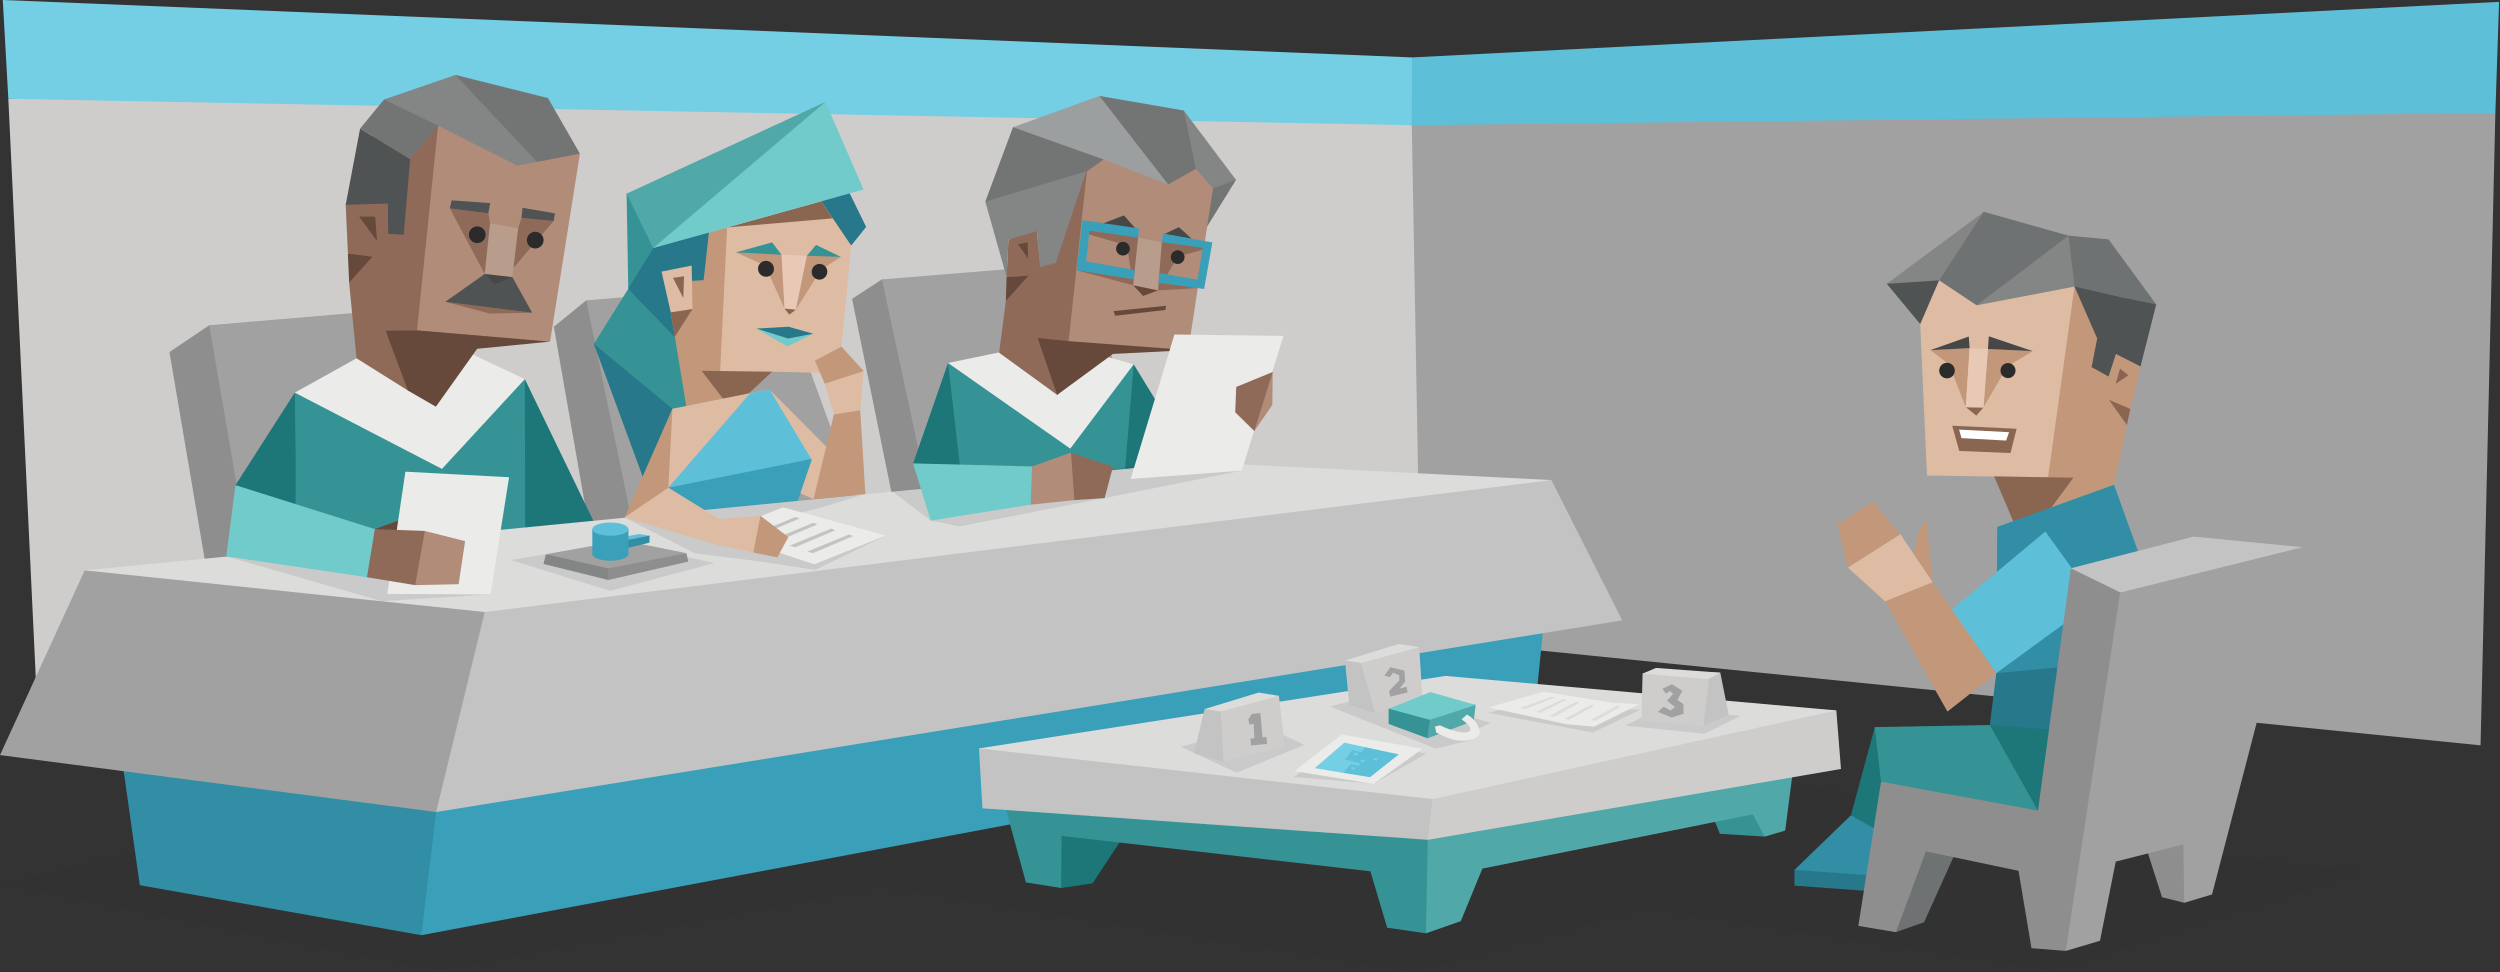 <svg id="ILLUSTRATION" xmlns="http://www.w3.org/2000/svg" viewBox="0 0 900 350"><rect x="0" y="0" width="900" height="350" fill="#333333" stroke="none"/><defs><style>.cls-1,.cls-7{fill:#a2a1a1;}.cls-2,.cls-33{fill:#5ebfd8;}.cls-3{fill:#cecdcc;}.cls-4{fill:#74cee4;}.cls-21,.cls-25,.cls-26,.cls-36,.cls-5{fill:#2b2b2b;}.cls-36,.cls-5{opacity:0.1;}.cls-40,.cls-6{fill:#8e8e8e;}.cls-10,.cls-11,.cls-12,.cls-13,.cls-14,.cls-15,.cls-16,.cls-17,.cls-18,.cls-19,.cls-20,.cls-21,.cls-22,.cls-23,.cls-24,.cls-26,.cls-27,.cls-28,.cls-29,.cls-30,.cls-31,.cls-32,.cls-33,.cls-34,.cls-35,.cls-36,.cls-6,.cls-7,.cls-8,.cls-9{fill-rule:evenodd;}.cls-41,.cls-8{fill:#28788b;}.cls-42,.cls-9{fill:#318ea5;}.cls-10,.cls-43{fill:#1d7678;}.cls-11,.cls-45{fill:#4f5353;}.cls-12,.cls-39{fill:#6f7273;}.cls-13,.cls-44{fill:#369395;}.cls-14,.cls-50{fill:#ebebea;}.cls-15{fill:#3a9fb9;}.cls-16{fill:#737474;}.cls-17,.cls-46{fill:#848585;}.cls-18{fill:#b08c79;}.cls-19{fill:#906a59;}.cls-20{fill:#66493b;}.cls-22,.cls-47{fill:#474748;}.cls-23{fill:#b89d8d;}.cls-24{fill:#9b9fa0;}.cls-26{opacity:0.1;}.cls-27,.cls-38{fill:#debca4;}.cls-28,.cls-48{fill:#8a6651;}.cls-29,.cls-37{fill:#c2977a;}.cls-30,.cls-55{fill:#72cbcb;}.cls-31,.cls-53{fill:#50a8a9;}.cls-32,.cls-49{fill:#e8c9b6;}.cls-34,.cls-52{fill:#c3c3c3;}.cls-35,.cls-54{fill:#dcdcdb;}.cls-51{fill:#fff;}</style></defs><title>sentinels_Logistician_ISTJ_career_path</title><polygon class="cls-1" points="469 74 508.25 45.08 536.36 22.1 898.33 40.67 893 268.33 546 233.33 480.33 175.33 469 74"/><polygon class="cls-2" points="469 74 508.33 20.67 899.67 0.67 898.33 40.67 508.25 45.08 469 74"/><polygon class="cls-3" points="3 35.58 207.03 18.31 508.25 45.08 511 198.33 360.33 231.33 13.67 260.67 3 35.58"/><polygon class="cls-4" points="1 0 508.33 20.67 508.25 45.08 3 35.58 1 0"/><polygon class="cls-5" points="850.33 314 714.33 297.33 655.37 308.89 714.33 292 472.33 258.67 548 221.83 512.33 192 1 318.33 158 349.33 317.5 319.33 509 349.83 592.02 327.05 739 349.33 850.33 314"/><polygon class="cls-6" points="118.83 144.25 75.33 117.08 61 126.75 81.5 247.25 170.83 246.75 118.83 144.25"/><polygon class="cls-7" points="151.33 129.75 132.33 112.25 75.33 117.08 93.83 224.75 185.33 223.25 151.33 129.75"/><polygon class="cls-6" points="254.54 135.29 211.04 108.13 199.38 117.63 220.38 237.63 306.54 237.79 254.54 135.29"/><polygon class="cls-7" points="287.04 120.79 268.04 103.29 211.04 108.13 233.04 214.46 321.04 214.29 287.04 120.79"/><polygon class="cls-6" points="361.25 124.96 317.5 100.58 306.75 107.58 331.17 227.67 413.25 227.46 361.25 124.96"/><polygon class="cls-7" points="393.75 110.46 375.75 95.83 317.5 100.58 339.75 204.13 427.75 203.96 393.75 110.46"/><g id="left_character" data-name="left character"><polygon class="cls-8" points="157.45 299.19 141.51 307.86 152.25 312.49 175.79 312.12 175.79 307.86 157.45 299.19"/><polygon class="cls-9" points="128.92 302.67 119.62 312.49 119.62 316.66 152.03 316.66 152.25 312.49 128.92 302.67"/><polygon class="cls-10" points="188.94 136.48 214.75 189.83 179.25 196.33 188.94 136.48"/><polygon class="cls-11" points="189.16 231.12 151.36 236.22 150.16 246.64 138.54 272.49 142.38 290.62 142.16 296.44 160.27 288.67 189.16 231.12"/><polygon class="cls-12" points="189.16 231.12 151.36 236.22 137.28 246.59 145.71 271.75 171.59 266.13 189.16 231.12"/><polygon class="cls-9" points="160.27 288.67 175.79 307.86 141.51 307.86 142.38 290.62 160.27 288.67"/><polygon class="cls-10" points="106.12 141.35 84.77 174.65 108.63 201.14 109.99 183.77 106.12 141.35"/><polygon class="cls-13" points="167.88 131.12 188.94 136.48 189.16 231.12 148.8 237.98 106.12 231.55 106.47 167.42 106.12 141.35 137.6 141.81 167.88 131.12"/><polygon class="cls-14" points="106.12 141.35 128.34 128.98 164.94 125.15 188.94 136.48 159.1 168.81 106.12 141.35"/><polygon class="cls-11" points="189.16 231.12 158.55 243.3 144.38 248.94 125.11 246.6 106.12 231.55 189.16 231.12"/><polygon class="cls-12" points="150.16 246.64 142.38 290.62 135.2 299.42 119.62 298.26 106.12 231.55 150.16 246.64"/><polygon class="cls-6" points="150.16 246.64 145.71 271.75 113.94 270.21 106.12 231.55 150.16 246.64"/><polygon class="cls-15" points="119.62 298.26 119.62 312.49 152.25 312.49 142.38 290.62 119.62 298.26"/><polygon class="cls-16" points="167.1 40.31 163.94 26.98 197.27 35.31 208.77 55.31 179.94 70.15 167.1 40.31"/><polygon class="cls-17" points="140.27 43.65 138.27 35.81 163.94 26.98 197.27 62.48 173.1 63.48 140.27 43.65"/><polygon class="cls-18" points="208.77 55.31 198.02 122.98 173.77 123.15 146.96 133.93 136.38 105.22 124.45 73.73 157.71 45.23 186.27 59.65 208.77 55.31"/><polygon class="cls-19" points="135.03 46.66 157.71 45.23 150.13 118.95 175.67 121.23 146.88 140.62 128.34 128.98 125.69 101.71 127.58 94.43 125.23 90.89 124.45 73.73 135.03 46.66"/><polygon class="cls-20" points="150.13 118.95 138.83 119.05 146.88 140.62 156.91 146.41 171.77 125.56 198.02 122.98 150.13 118.95"/><polygon class="cls-11" points="147.66 57.28 145.34 84.51 139.76 84.17 139.62 73.28 124.45 73.73 129.64 46.28 147.66 57.28"/><polygon class="cls-20" points="134.07 92.44 125.69 101.71 125.23 91.27 134.07 92.44"/><polygon class="cls-20" points="135.72 86.76 135.07 77.99 129.28 77.97 135.72 86.76"/><polygon class="cls-16" points="157.71 45.23 138.27 35.81 129.64 46.28 147.66 57.28 157.71 45.23"/><polygon class="cls-19" points="170.6 74.9 161.92 75 174.5 98.63 179.35 93.31 183.44 98.06 199.35 79.5 194.69 77.48 187.73 78.44 186.54 82.13 181.69 87.48 176.42 80.38 175.79 76.75 170.6 74.9"/><polygon class="cls-11" points="162.6 72.13 176.48 73.13 175.79 76.75 161.92 75 162.6 72.13"/><polygon class="cls-11" points="187.73 78.44 188.1 74.81 199.79 76.81 199.35 79.5 187.73 78.44"/><path class="cls-21" d="M174.81,84.51a3,3,0,1,1-3-3A3,3,0,0,1,174.81,84.51Z"/><path class="cls-21" d="M195.69,86.45a3,3,0,1,1-3-3A3,3,0,0,1,195.69,86.45Z"/><polygon class="cls-19" points="177.29 105.75 191.56 112.56 176.29 112.88 160.31 108.65 177.29 105.75"/><polygon class="cls-11" points="177.73 100.35 174.5 98.63 160.31 108.65 191.56 112.56 184.44 99.75 177.73 100.35"/><polygon class="cls-22" points="182 95.75 184.44 99.75 178.13 102.31 174.5 98.63 182 95.75"/><polygon class="cls-23" points="186.54 82.13 184.44 99.75 174.5 98.63 176.42 80.38 186.54 82.13"/></g><g id="right_character" data-name="right character"><polygon class="cls-16" points="436.29 61.54 444.96 64.75 433.21 83.75 424.79 86.17 436.29 61.54"/><polygon class="cls-17" points="423.92 50.04 426.17 39.79 444.96 64.75 436.67 67.81 425.17 66.67 423.92 50.04"/><polygon class="cls-16" points="394.29 50.67 395.79 34.54 426.17 39.79 430.51 60.75 421.79 70.67 394.29 50.67"/><polygon class="cls-24" points="367.67 59.54 364.67 45.79 395.79 34.54 420.54 66.42 378.42 67.04 367.67 59.54"/><polygon class="cls-9" points="371.18 268.98 379.8 272.54 379.92 276.45 354.38 276.22 354.3 272.37 371.18 268.98"/><polygon class="cls-15" points="369.72 255.79 373.59 260.93 379.8 272.54 354.3 272.37 354.85 261.15 369.72 255.79"/><polygon class="cls-9" points="398.55 262.07 391.04 266.98 391.11 271.05 420.48 270.97 420.13 267.17 398.55 262.07"/><polygon class="cls-15" points="402.46 252.41 406.49 254.03 420.13 267.17 391.04 266.98 390.73 259.31 402.46 252.41"/><polygon class="cls-10" points="353.93 146.37 341.29 130.67 328.71 166.83 356.21 185.88 350.94 166.38 353.93 146.37"/><polygon class="cls-22" points="393.97 226.75 405.57 230.91 406.49 254.03 390.73 259.31 380.84 237.23 393.97 226.75"/><polygon class="cls-11" points="375.57 209.73 402.02 201.68 405.57 230.91 380.84 237.23 366.37 217.78 375.57 209.73"/><polygon class="cls-11" points="360.67 221.44 352.89 237.18 354.85 261.15 373.59 260.93 378.54 237.46 360.67 221.44"/><polygon class="cls-12" points="379.25 209.42 382.63 226.29 378.54 237.46 352.89 237.18 348.31 200.49 379.25 209.42"/><polygon class="cls-22" points="366.5 180.34 348.31 200.49 382.63 226.29 402.02 201.68 366.5 180.34"/><polygon class="cls-10" points="401.1 139.63 408.13 131.17 427.13 162.17 397.87 171.73 401.1 139.63"/><polygon class="cls-9" points="396.64 152.19 404.98 169.36 402.02 201.68 383.7 205.89 348.31 200.49 345.49 164.24 396.64 152.19"/><polygon class="cls-13" points="371.18 123.7 366.54 139.42 341.29 130.67 346.13 172.43 387.81 172.73 404.98 169.36 408.13 131.17 392.54 138.17 371.18 123.7"/><polygon class="cls-14" points="371.18 123.7 360.04 126.79 341.29 130.67 385.29 161.5 408.13 131.17 395.13 127.5 371.18 123.7"/><polygon class="cls-18" points="420.54 66.42 430.51 60.75 436.67 67.81 427.79 126.04 401.42 126.17 383.97 123.64 387.53 81.33 389.54 57.67 397.29 57.42 420.54 66.42"/><polygon class="cls-19" points="393.48 127.3 385.49 130.75 384.56 124.26 391.54 59.42 378.81 70.51 378.39 79.94 377.93 85.43 376.33 88.71 375.27 94.85 372.79 91.3 372.13 84.56 367.55 88.1 366.44 91.47 367.06 95.16 367.62 101.39 366.37 100.84 362.1 108.34 359.69 126.99 380.57 142.16 393.48 127.3"/><polygon class="cls-19" points="391.67 82.67 391.29 84.17 405.67 88.35 407.22 98.13 387.6 97.29 407.95 102.71 411.76 92.46 409.72 85.54 408.26 82.6 404.57 79.79 391.67 82.67"/><polygon class="cls-19" points="419.7 85.1 418.24 87.19 415.98 91.15 416.88 104.54 431.1 103.73 419.19 100.58 424.04 92.29 433.85 89.73 428.39 86.73 423.09 82.95 419.7 85.1"/><polygon class="cls-23" points="418.24 87.19 416.88 104.54 412.58 105.26 407.95 102.71 409.72 85.54 418.24 87.19"/><polygon class="cls-19" points="374.19 92.39 374.2 99.18 362.37 99.74 363.04 86.25 373.19 82.28 374.19 92.39"/><polygon class="cls-16" points="364.67 45.79 354.71 72.58 368.23 77.31 378.81 70.51 397.29 57.42 364.67 45.79"/><polygon class="cls-17" points="391.04 61.67 380.1 94.62 374.39 96.15 373.29 83.19 363.04 86.25 362.37 99.74 354.71 72.58 391.04 61.67"/><polygon class="cls-20" points="366.5 87.9 369.99 87.23 370.07 93.09 366.5 87.9"/><polygon class="cls-20" points="362.37 99.74 370.27 99.23 362.1 108.34 362.37 99.74"/><polygon class="cls-20" points="416.88 104.54 411.52 106.54 407.95 102.71 416.88 104.54"/><path class="cls-25" d="M426.32,93.31a2.46,2.46,0,1,1-1.61-3.09A2.46,2.46,0,0,1,426.32,93.31Z"/><path class="cls-25" d="M406.61,90.26A2.46,2.46,0,1,1,405,87.18,2.45,2.45,0,0,1,406.61,90.26Z"/><polygon class="cls-20" points="373.55 121.67 384.71 122.82 427.79 126.04 400.67 127.42 380.57 142.16 373.55 121.67"/><polygon class="cls-22" points="408.67 82.13 404.6 77.53 394.95 81.29 408.67 82.13"/><polygon class="cls-22" points="419.17 84.26 424.4 81.78 429.02 85.97 419.17 84.26"/><polygon class="cls-20" points="400.88 112 419.79 110.08 419.54 111.58 401.46 113.67 400.88 112"/><polygon class="cls-15" points="389.7 79.26 410.01 82.23 409.72 85.54 392.2 83.07 391.01 94.14 408.48 97.17 408.14 100.57 387.6 97.29 389.7 79.26"/><polygon class="cls-15" points="418.7 84.07 436.45 87.29 433.48 104.04 417.08 101.79 417.35 98.31 431.1 100.67 432.98 89.23 418.24 87.19 418.7 84.07"/></g><polygon class="cls-26" points="263.08 269.35 217.57 275.74 265.58 286.96 332 276.46 263.08 269.35"/><polygon class="cls-8" points="232.98 71.05 226.16 104.01 252.52 153.55 253.14 124.94 259.12 77.15 232.98 71.05"/><path class="cls-13" d="M232.76,71l-7.19-1.28.61,34.23,9-14.71s5.13-16.5,4.82-15.44C239.9,74.38,236.45,72.79,232.76,71Z"/><polygon class="cls-13" points="226.16 104.01 213.79 123.8 226 148.24 229.09 151.88 251.98 153.55 242.86 121.34 226.16 104.01"/><polygon class="cls-8" points="213.79 123.8 232.97 175.96 245.17 170.72 245.98 153.15 242.08 147.14 213.79 123.8"/><polygon class="cls-8" points="311.81 81.7 306.42 88.4 289.07 70.6 303.84 65.39 311.81 81.7"/><polygon class="cls-27" points="306.42 88.4 302.02 134.41 277.96 133.81 270.43 137.47 260.58 150.41 247.96 151.04 255.45 106.28 255.21 83.68 276.73 69.36 295.65 72.46 306.42 88.4"/><polygon class="cls-28" points="261.75 81.87 295.65 72.46 299.8 78.6 261.75 81.87"/><polygon class="cls-29" points="270.43 137.47 263.31 147.45 250.87 156.14 247.93 151.41 241.48 112.47 248.58 101.12 253.31 100.86 255.21 83.68 261.75 81.87 259.25 133.54 270.43 137.47"/><polygon class="cls-28" points="263.31 147.45 252.55 133.48 277.96 133.81 263.31 147.45"/><polygon class="cls-27" points="249.3 111.25 241.48 112.47 238.15 97.79 249 95.59 249.3 111.25"/><polygon class="cls-30" points="235.14 89.3 310.89 68.23 297.15 36.69 241.69 69.39 235.14 89.3"/><polygon class="cls-31" points="297.15 36.69 225.57 69.71 235.14 89.3 297.15 36.69"/><polygon class="cls-29" points="274.88 89.25 264.93 90.86 275.5 95.61 282.41 111.09 283.25 97.89 281.34 91.7 274.88 89.25"/><polygon class="cls-29" points="296.17 90.89 290.47 92.07 285.5 103.95 286.5 111.48 295.63 97.04 302.73 92.49 296.17 90.89"/><polygon class="cls-32" points="281.34 91.7 282.41 111.09 286.5 111.48 290.47 92.07 281.34 91.7"/><polygon class="cls-13" points="264.93 90.86 277.95 87.24 281.34 91.7 264.93 90.86"/><polygon class="cls-13" points="290.47 92.07 293.77 88.16 302.73 92.49 290.47 92.07"/><polygon class="cls-28" points="284.16 113.27 286.5 111.48 282.41 111.09 284.16 113.27"/><path class="cls-28" d="M242.25,100c.29.08,4-.56,4-.56l-.25,7.88Z"/><polygon class="cls-28" points="249.3 111.25 242.86 121.34 241.48 112.47 249.3 111.25"/><path class="cls-21" d="M278.53,97.52a2.82,2.82,0,0,1-3.53,2A2.87,2.87,0,0,1,273,96a2.86,2.86,0,0,1,5.51,1.56Z"/><path class="cls-21" d="M297.72,98.55a2.82,2.82,0,0,1-3.53,2,2.75,2.75,0,0,1-1.84-3.5,2.79,2.79,0,1,1,5.37,1.52Z"/><polygon class="cls-30" points="292.75 120.14 283.44 124.73 272.35 118.29 292.75 120.14"/><polygon class="cls-8" points="292.75 120.14 283.86 117.61 272.35 118.29 283.68 121.86 292.75 120.14"/><polygon class="cls-29" points="291.24 255.44 289.76 248.46 277.61 242.94 279.23 253.54 281.8 257.36 286.74 258.81 291.24 255.44"/><polygon class="cls-29" points="245.26 247.17 249.76 262.74 254.45 263.93 257 260.08 260.09 253.54 252.25 241.39 245.26 247.17"/><polygon class="cls-28" points="245.63 248.38 260.09 253.54 263.1 247.17 255.17 236 245.63 248.38"/><path class="cls-28" d="M289.76,248.45c.56-.09-10.53,5.09-10.53,5.09l-3.66-5.09,4-7.06Z"/><polygon class="cls-8" points="284.68 275.58 281.88 275.5 280.12 264.71 281.8 257.36 288.28 261.68 286.84 265.91 284.68 275.58"/><polygon class="cls-8" points="249.73 262.31 245.41 271.58 250.31 279.74 249.73 262.31"/><polygon class="cls-27" points="257 260.08 261.32 266.79 257.32 271.9 248.69 273.58 249.73 262.31 257 260.08"/><polygon class="cls-15" points="248.69 273.58 261.32 266.79 263.08 269.35 260.36 273.58 248.53 276.46 248.69 273.58"/><polygon class="cls-27" points="248.53 276.46 263.08 269.35 267.56 276.46 260.52 277.82 248.53 276.46"/><polygon class="cls-27" points="291.24 255.44 298.59 263.43 294.75 267.59 289.08 269.67 281.8 257.36 291.24 255.44"/><polygon class="cls-15" points="289.08 269.67 298.59 263.43 300.99 265.59 297.47 269.51 290.52 271.59 289.08 269.67"/><polygon class="cls-27" points="290.52 272.23 300.99 265.59 307.86 272.23 298.67 273.67 290.52 272.23"/><polygon class="cls-8" points="248.53 276.46 250.31 279.74 269.34 279.74 269.34 276.46 248.53 276.46"/><polygon class="cls-8" points="286.84 265.91 285.4 267.27 285.96 268.71 292.83 275.74 307.86 275.74 307.86 272.23 295.47 272.23 286.84 265.91"/><polygon class="cls-29" points="248.53 276.46 265.32 272.87 269.34 276.46 248.53 276.46"/><polygon class="cls-29" points="295.47 272.23 308.66 267.59 307.86 272.23 295.47 272.23"/><polygon class="cls-15" points="245.22 190.77 256.92 219.75 277.6 202.63 293.62 164.93 272.71 146.31 240.6 175.55 245.22 190.77"/><polygon class="cls-27" points="276.99 140.13 242.08 147.14 236.16 163.2 240.6 175.55 267.52 152.51 276.99 140.13"/><polygon class="cls-33" points="293.62 164.93 276.99 140.13 270.11 141.51 240.6 175.55 293.62 164.93"/><polygon class="cls-13" points="262.62 248.45 275 239.87 267.28 207.32 233.9 207.8 245.63 248.38 262.62 248.45"/><polygon class="cls-33" points="280.85 222.44 278.59 200.36 246.23 192.83 233.9 207.8 268.88 233.95 280.85 222.44"/><polygon class="cls-15" points="289.76 248.46 268.7 242.07 268.88 233.95 278.59 200.36 289.76 248.46"/><polygon class="cls-8" points="289.76 248.46 262.62 248.45 268.88 233.95 289.76 248.46"/><polygon class="cls-29" points="224.54 186.98 242.17 195.64 240.6 175.55 242.08 147.14 224.54 186.98"/><g id="table_-_big" data-name="table - big"><polygon class="cls-15" points="109.17 267.67 151.67 336.67 552 261.33 558 202.58 109.17 267.67"/><polygon class="cls-9" points="39.83 244.33 50.33 318.67 151.67 336.67 157 292.33 39.83 244.33"/><polygon class="cls-34" points="111.83 199 157 292.33 584 223.33 558.5 172.83 419.5 174.83 111.83 199"/><polygon class="cls-7" points="188 210.83 30.5 205.33 0 271.83 157 292.33 174.5 220.33 188 210.83"/><polygon class="cls-35" points="30.5 205.33 430.5 166.33 558.5 172.83 174.5 220.33 30.5 205.33"/></g><polygon class="cls-36" points="245.83 200.22 257.14 202.7 219.64 212.72 183.82 201.61 196.52 199.52 245.83 200.22"/><polygon class="cls-36" points="434.13 158.5 447.04 169.42 397.67 179.29 345.46 189.5 335.04 187.42 321.13 176.83 407.75 167.83 434.13 158.5"/><polygon class="cls-17" points="225.49 202.17 218.99 208.8 195.66 203.03 196.52 199.52 225.49 202.17"/><polygon class="cls-6" points="234.68 199.52 247.12 199.13 247.78 202.17 218.99 208.8 218.94 204.62 234.68 199.52"/><polygon class="cls-7" points="218.94 204.62 247.12 199.13 224.23 194.56 196.52 199.52 218.94 204.62"/><polygon class="cls-36" points="164.27 190.48 176.6 213.98 137.42 216.42 81.44 200.31 163.94 197.48 164.27 190.48"/><polygon class="cls-20" points="139.77 198.98 134.94 190.48 146.44 186.31 146.27 197.98 139.77 198.98"/><polygon class="cls-36" points="311.53 177.85 294.71 182.96 252.54 193.46 253.29 183.54 292.73 179.63 311.53 177.85"/><polygon class="cls-36" points="302.11 191.64 318.88 192.81 293.4 205.19 274.71 202.29 250.21 199.21 224.79 186.29 254.61 185.68 265.01 189.01 302.11 191.64"/><polygon class="cls-27" points="292.23 165.48 277.11 140.33 299.91 163.28 292.88 179.71 288.13 177.54 292.23 165.48"/><polygon class="cls-29" points="306.36 145.88 309.67 147.7 311.53 177.85 292.88 179.71 300.21 149.18 306.36 145.88"/><polygon class="cls-29" points="302.94 124.8 293.37 129.81 296.9 138.13 304.08 142.69 310.92 133.57 302.94 124.8"/><polygon class="cls-27" points="309.67 147.7 310.92 133.57 296.9 138.13 300.21 149.18 309.67 147.7"/><polygon class="cls-19" points="374.67 171.92 385.54 162.92 400.67 168.04 397.67 179.29 386.79 180.04 374.67 171.92"/><polygon class="cls-18" points="360.92 175.42 371.54 167.92 385.54 162.92 386.79 180.04 371.04 181.67 360.92 175.42"/><polygon class="cls-30" points="371.54 167.92 328.71 166.83 335.04 187.42 371.04 181.67 371.54 167.92"/><polygon class="cls-14" points="422.79 120.42 407.04 172.42 447.04 169.42 462.04 120.92 422.79 120.42"/><polygon class="cls-18" points="448.42 143.67 458.17 133.92 458.04 145.79 451.54 155.17 448.42 143.67"/><polygon class="cls-19" points="445.04 139.29 458.17 133.92 451.54 155.17 444.67 148.42 445.04 139.29"/><polygon class="cls-14" points="262.96 190.53 271.31 186.83 281.89 182.64 318.88 192.81 293.11 203.15 275.57 197.32 262.96 190.53"/><polygon class="cls-14" points="145.94 169.81 139.44 213.81 176.6 213.98 183.27 171.81 145.94 169.81"/><polygon class="cls-18" points="143.1 195.65 152.94 191.15 167.44 194.81 165.1 210.31 149.44 210.65 143.1 195.65"/><polygon class="cls-19" points="127.6 193.48 134.94 190.48 152.94 191.15 149.44 210.65 132.1 207.81 127.6 193.48"/><polygon class="cls-30" points="84.77 174.65 134.94 190.48 132.1 207.81 81.44 200.31 84.77 174.65"/><polygon class="cls-33" points="231.74 194.53 233.87 192.85 230.24 192.26 225.07 193.12 224.5 196.13 231.74 194.53"/><polygon class="cls-9" points="217 194.95 222.83 198.03 233.77 195.36 233.87 192.85 222.93 194.94 217 194.95"/><path class="cls-15" d="M226.23,199.47c0,1.32-2.91,2.39-6.49,2.39s-6.5-1.07-6.5-2.39,2.91-2.38,6.5-2.38S226.23,198.16,226.23,199.47Z"/><polygon class="cls-15" points="216.74 190.43 216.61 190.43 213.24 190.5 213.24 199.47 226.23 199.47 226.23 190.5 216.74 190.43"/><path class="cls-33" d="M226.23,190.49c0,1.32-2.91,2.39-6.49,2.39s-6.5-1.07-6.5-2.39,2.91-2.38,6.5-2.38S226.23,189.18,226.23,190.49Z"/><polygon class="cls-34" points="307.13 192.98 292.64 199.12 290.6 198.59 305.67 192.4 307.13 192.98"/><polygon class="cls-34" points="300.71 190.88 286.22 197.01 284.17 196.49 299.25 190.29 300.71 190.88"/><polygon class="cls-34" points="294.28 188.78 279.79 194.91 277.75 194.38 292.82 188.19 294.28 188.78"/><polygon class="cls-34" points="287.85 186.67 273.36 192.81 271.32 192.28 286.39 186.09 287.85 186.67"/><polygon class="cls-29" points="266.93 191.31 273.77 185.69 283.8 193.36 279.85 200.65 271.19 198.91 266.93 191.31"/><polygon class="cls-27" points="252.35 190.63 258.88 186.83 273.77 185.69 271.19 198.91 258.12 196.1 252.35 190.63"/><polygon class="cls-27" points="258.88 186.83 240.6 175.55 224.79 186.29 258.12 196.1 258.88 186.83"/><g id="defendant"><polygon class="cls-37" points="695 213.58 695.75 209.58 693.38 186.58 690.63 191.46 687.13 208.46 684.38 192.71 674.13 180.58 661.5 188.83 665.25 204.33 686.88 214.21 695 213.58"/><polygon class="cls-38" points="692.38 222.96 678.63 216.46 665.25 204.33 684.13 192.33 695.75 209.58 692.38 222.96"/><polygon class="cls-39" points="677.33 315.33 682.5 335.58 692.67 332 706.33 301.67 686.33 297.67 677.33 315.33"/><polygon class="cls-40" points="796.67 310 786.33 325 778.33 323 770.33 298 786.67 293.33 796.67 310"/><polygon class="cls-41" points="664 309.83 646 313.17 646 318.83 673.33 320.83 678 308.17 664 309.83"/><polygon class="cls-42" points="681 296.83 666.33 293.5 646 313.17 683.67 315.83 681 296.83"/><polygon class="cls-43" points="696.08 276 674.92 261.75 666.33 293.5 684 303.5 696.08 276"/><polygon class="cls-44" points="724.08 260.42 716.33 261 674.92 261.75 677.17 281.42 739.33 306.75 747.58 262.67 724.08 260.42"/><polygon class="cls-43" points="728.58 252.17 716.33 261 733.67 291.83 749.33 269.25 743.08 259.17 728.58 252.17"/><polygon class="cls-41" points="756.33 209.67 783.33 236.17 786 266.33 716.33 261 718.67 242.33 756.33 209.67"/><g id="_2178676328496" data-name=" 2178676328496"><polygon class="cls-45" points="702.83 89.67 679.25 102.17 691.28 116.67 714.96 116.67 702.83 89.67"/><polygon class="cls-46" points="726.83 88.67 714.17 76.25 679.25 102.17 698.08 100.92 720.08 115.67 726.83 88.67"/><polygon class="cls-39" points="750.83 96.17 744.67 84.83 714.17 76.25 698.08 100.92 709.83 123.92 750.83 96.17"/><polygon class="cls-39" points="727.33 101.92 744.67 84.83 759.08 86.17 776.24 109.59 740.08 117.42 727.33 101.92"/><polygon class="cls-46" points="716.83 123.42 711.58 109.92 744.67 84.83 746.83 103.17 728.33 119.92 716.83 123.42"/><polygon class="cls-37" points="737.15 173.27 734.9 150.78 746.83 103.17 769.8 134.1 761.03 174.51 728.46 196.3 728.31 193.51 726.6 188.32 727.69 181.96 737.15 173.27"/><polygon class="cls-38" points="698.08 100.92 711.58 109.92 746.83 103.17 737.3 171.87 693.72 171.18 691.28 116.67 698.08 100.92"/><polygon class="cls-37" points="715.66 125.65 731.8 126.42 722.64 131.93 714.04 146.67 715.66 125.65"/><polygon class="cls-37" points="709.07 125.34 694.96 126.04 701.7 131.23 707.68 146.59 709.07 125.34"/><polygon class="cls-47" points="731.8 126.42 715.66 125.65 715.98 121.07 731.8 126.42"/><polygon class="cls-47" points="708.76 121.15 709.07 125.34 694.96 126.04 708.76 121.15"/><polygon class="cls-48" points="714.04 146.67 707.68 146.59 711.48 149.62 714.04 146.67"/><polygon class="cls-48" points="725.98 154.35 702.79 153.26 705.33 162.35 723.77 163.1 725.98 154.35"/><polygon class="cls-37" points="760.71 126.17 770.58 131.92 766.93 147.21 757.16 143.25 760.71 126.17"/><polygon class="cls-48" points="766.23 135.11 763.21 132.71 761.66 138.14 766.23 135.11"/><polygon class="cls-48" points="759.25 143.96 765.69 153.03 766.93 147.21 759.25 143.96"/><polygon class="cls-49" points="715.66 125.65 709.07 125.34 707.68 146.59 714.04 146.67 715.66 125.65"/><polygon class="cls-45" points="759.08 135.54 752.97 132.16 754.99 121.85 746.83 103.17 763.6 107.04 776.24 109.59 770.58 131.92 761.73 127.43 759.08 135.54"/><polygon class="cls-50" points="732.33 185.42 728.31 193.51 727.69 181.96 732.33 185.42"/><circle class="cls-25" cx="722.88" cy="133.41" r="2.71"/><path class="cls-25" d="M700.93,130.61a2.8,2.8,0,1,0,2.79,2.8A2.79,2.79,0,0,0,700.93,130.61Z"/><polygon class="cls-51" points="723.26 155.59 705.27 154.66 706.15 157.73 722.21 158.6 723.26 155.59"/><polygon class="cls-48" points="746.42 171.97 728.46 196.3 717.88 171.5 746.42 171.97"/></g><polygon class="cls-42" points="719 189.67 761.03 174.51 783.33 236.17 718.67 242.33 719 189.67"/><polygon class="cls-2" points="736.33 191.33 754.33 216.33 718.67 242.33 698.25 223.08 736.33 191.33"/><polygon class="cls-37" points="678.63 216.46 701.08 256.17 718.67 242.33 695.75 209.58 678.63 216.46"/><polygon class="cls-40" points="774.67 206.67 745.5 204.58 733.67 291.83 677.17 281.42 669 333.33 682.5 335.58 693.33 306.5 726.67 313.5 731.33 341.33 743.67 342.33 783.33 252.67 774.67 206.67"/><polygon class="cls-52" points="805.5 262 828.83 197 789.67 193.17 745.5 204.58 773.33 218.17 805.5 262"/><polygon class="cls-1" points="828.83 197 763.25 213.33 743.67 342.33 756 338.67 761.67 310.17 786 304 786.33 325 796.33 322 828.83 197"/></g><g id="table_-_small" data-name="table - small"><polygon class="cls-44" points="632.25 286.33 635.33 301.17 619.17 300.17 609.17 275.33 628 275.08 632.25 286.33"/><polygon class="cls-43" points="369.67 309.67 382 319.67 393.33 318 410.33 292.17 369.5 293.08 369.67 309.67"/><polygon class="cls-53" points="533.67 312.67 631 293.17 635.33 301.17 642.67 299 647.17 264.17 504 297 513.33 336 525.89 331.61 533.67 312.67"/><polygon class="cls-44" points="450.33 276.33 360.33 284.75 369.33 317.67 382 319.67 382.17 300.92 493.33 313.67 499.39 333.96 513.33 336 514 302.33 450.33 276.33"/><polygon class="cls-3" points="557.75 255.67 661.08 255.75 662.75 276.83 514 302.33 491.75 277 557.75 255.67"/><polygon class="cls-54" points="376 283.08 352.42 269.42 520.33 243.33 661.08 255.75 515.75 287.67 376 283.08"/><polygon class="cls-52" points="352.42 269.42 515.75 287.67 514 302.33 353.67 291 352.42 269.42"/></g><g id="exhibite"><polygon class="cls-5" points="594.19 256.67 585.06 261.23 613.69 264.17 626.69 257.67 622.33 257.33 594.19 256.67"/><polygon class="cls-5" points="424.96 268.79 454.71 261.17 469.58 268.17 445.21 278.17 424.96 268.79"/><polygon class="cls-5" points="496.63 249.56 478.81 254.38 516.88 269.5 530 266.31 530.25 263.31 536.56 260.25 524.69 256.63 496.63 249.56"/><polygon class="cls-54" points="488 240.33 484.17 237.75 503.58 231.83 510.92 233 497.17 243.92 488 240.33"/><polygon class="cls-52" points="498.08 241.92 489.92 238.67 484.17 237.75 485.75 253.83 495.08 256.67 498.08 241.92"/><polygon class="cls-3" points="489.92 238.67 510.92 233 512.08 251.33 495.08 256.67 489.92 238.67"/><polygon class="cls-1" points="498.35 243.19 500.58 240.19 505.59 241.45 505.83 245.36 503.85 247.86 506.34 247.21 506.74 249.25 500.47 250.78 500.09 248.74 503.71 245.01 503.74 243.16 501.49 242.17 500.31 243.78 498.35 243.19"/><polyline class="cls-5" points="501.5 268.66 513.39 271.38 494.43 282.15 465.71 279.7 481.82 268.97 501.28 268.75"/><polygon class="cls-50" points="494.45 282.22 465.95 277.59 483.05 264.41 512.08 269.57 494.45 282.22"/><polygon class="cls-4" points="483.94 267.37 473.32 276.52 483.64 278.25 496.45 277.23 491.42 268.97 483.94 267.37"/><polygon class="cls-2" points="483.64 278.25 486.24 275.05 489.12 275.88 489.72 274.78 484.11 273.41 486.88 270.07 490.12 270.77 491.42 268.97 503.57 271.58 493.22 279.79 483.64 278.25"/><polygon class="cls-4" points="487.61 270.96 487.06 271.73 488.45 272.01 488.98 271.23 487.61 270.96"/><polygon class="cls-4" points="490.1 273.35 489.55 274.11 490.94 274.4 491.47 273.61 490.1 273.35"/><polygon class="cls-4" points="494.73 272.76 494.18 273.53 495.56 273.81 496.1 273.03 494.73 272.76"/><polygon class="cls-4" points="486.76 276.02 486.21 276.79 487.41 277.2 488.05 276.37 486.76 276.02"/><polygon class="cls-53" points="515.23 251.13 531.23 253.79 530.56 259.46 513.9 265.79 509.9 257.46 515.23 251.13"/><polygon class="cls-44" points="513.4 255.46 499.9 255.13 499.9 260.63 513.9 265.79 514.73 259.13 513.4 255.46"/><polygon class="cls-55" points="499.9 255.13 514.73 259.13 531.23 253.79 514.9 249.13 499.9 255.13"/><path class="cls-50" d="M518.4,261.12s6.58,3.25,9.91,2.42-2.16-4.58-2.16-4.58l2-1.75,1.66,1.16s2.84,2.5,2.84,5.34-6.21,3.54-10,2.41a38.5,38.5,0,0,1-5.63-2.41l-.41-2.17Z"/><polygon class="cls-5" points="548.99 252.96 535.9 256.66 573.4 263.71 590.67 255.44 578.3 255.33 548.99 252.96"/><polygon class="cls-50" points="563.98 253.68 580.67 253.03 590.24 253.46 573.91 261.59 563.84 260.72 563.98 253.68"/><polygon class="cls-50" points="535.86 254.68 555.64 249 580.67 253.03 563.84 260.72 535.86 254.68"/><polygon class="cls-54" points="547.12 254.9 558.52 250.91 559.74 251.09 549.06 255.29 547.12 254.9"/><polygon class="cls-54" points="562.69 251.7 552.92 256.26 554.56 256.59 564.05 251.91 562.69 251.7"/><polygon class="cls-54" points="567.15 252.7 557.89 257.7 559.52 258.03 568.62 252.94 567.15 252.7"/><polygon class="cls-54" points="581.98 254.16 572.72 259.16 574.36 259.48 583.46 254.39 581.98 254.16"/><polygon class="cls-54" points="572.54 253.78 563.28 258.78 564.92 259.11 574.02 254.02 572.54 253.78"/><polygon class="cls-54" points="437.5 257.83 433.67 255.25 453.08 249.33 460.42 250.5 446.67 261.42 437.5 257.83"/><polygon class="cls-52" points="447.58 259.42 439.42 256.17 433.67 255.25 429.83 271.17 440.5 274.17 447.58 259.42"/><polygon class="cls-3" points="439.42 256.17 460.42 250.5 462.5 268.83 440.5 274.17 439.42 256.17"/><polygon class="cls-1" points="453.75 256.72 450.61 257.04 449.39 259.03 449.76 260.83 451.32 260.62 451.55 265.77 450.13 265.92 450.4 268.37 456.2 267.78 455.9 265.32 454.49 265.42 453.75 256.72"/><polygon class="cls-52" points="608 241.83 619.31 242.17 622.33 257.33 613.25 261.38 608 241.83"/><polygon class="cls-54" points="598.83 252.67 591.33 242.5 596.13 240.46 619.31 242.17 613.81 245.08 598.83 252.67"/><polygon class="cls-3" points="590.92 259.42 591.33 242.5 615.19 244.54 613.25 261.38 590.92 259.42"/><polygon class="cls-1" points="598.46 247.96 601.92 246.33 605.63 248.71 603.88 251.96 606.04 253.54 606.04 256.96 601.83 258.29 596.83 256.25 598.92 254.42 601.38 255.79 603 254.54 600.13 252.29 602.33 249.75 601 248.75 599.79 249.75 598.46 247.96"/></g></svg>